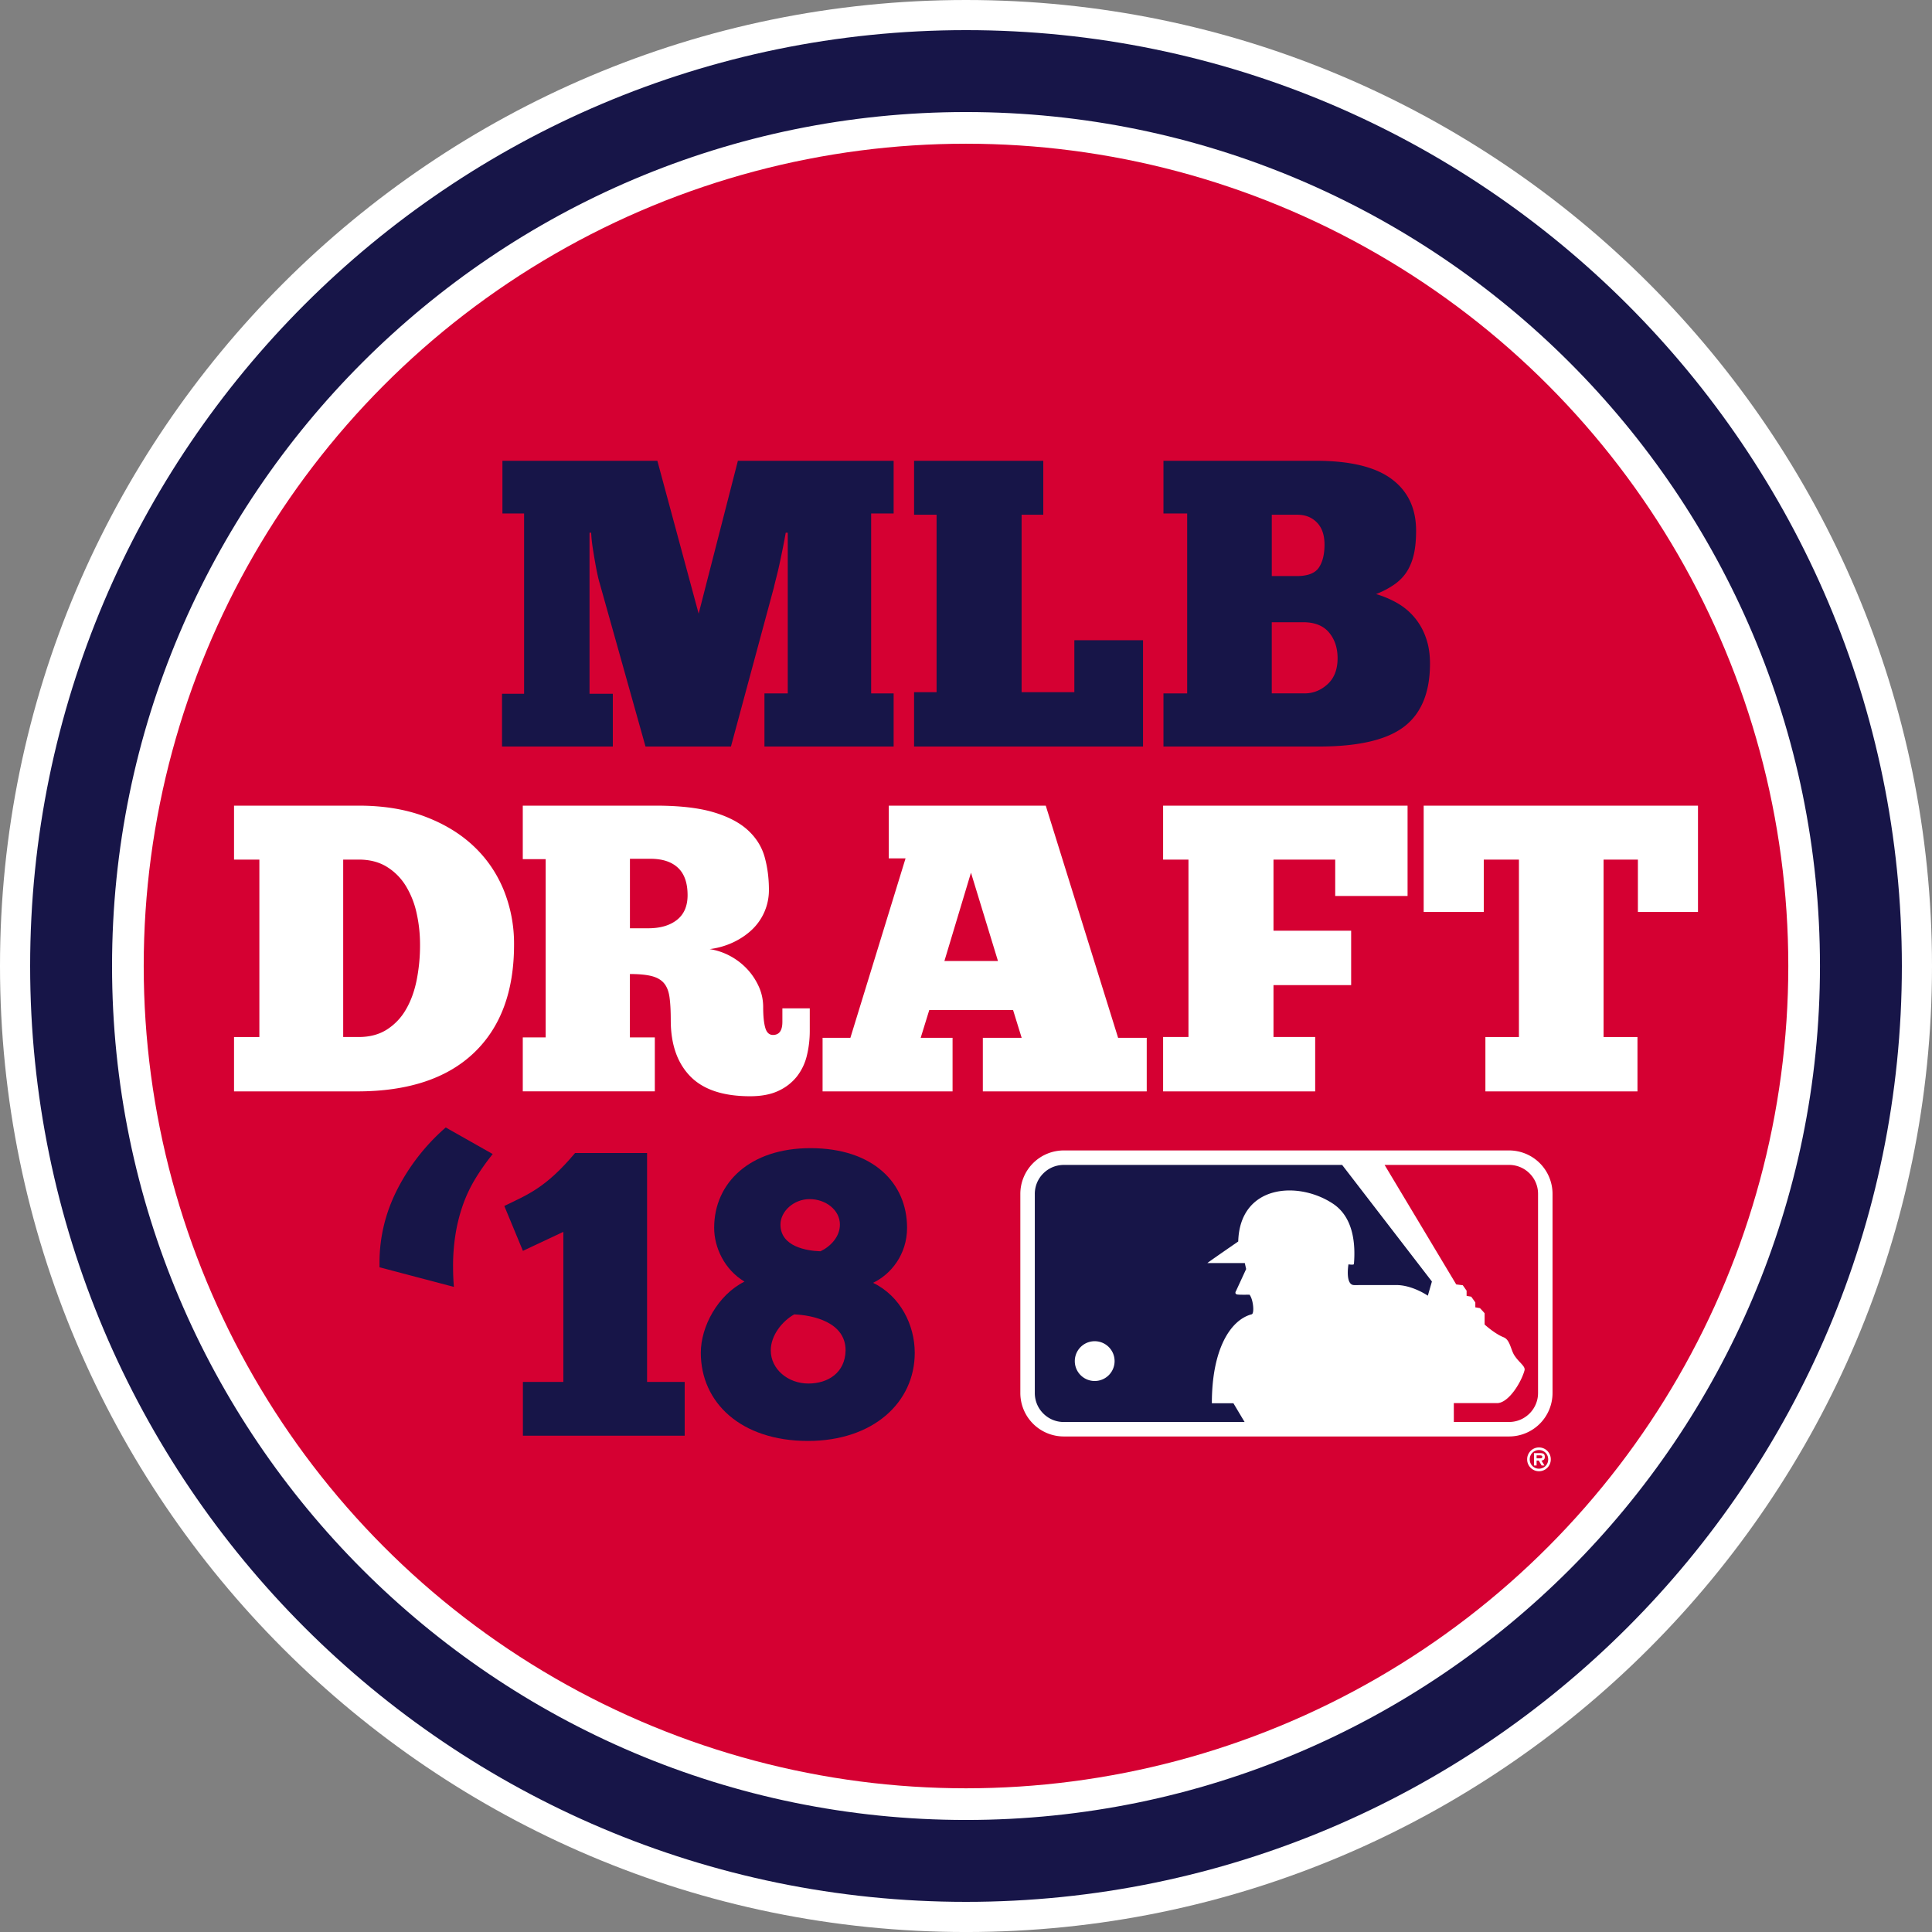 <svg xmlns="http://www.w3.org/2000/svg" viewBox="0 0 114.683 114.684"><rect x="0" y="0" width="114.683" height="114.684" fill="#808080" stroke="none"/><title>MLB Draft 2018</title><g fill="#fff"><circle cx="57.342" cy="57.342" r="53.122"/><path d="M57.342 114.684C25.723 114.684 0 88.961 0 57.342S25.723 0 57.342 0c31.618 0 57.341 25.723 57.341 57.342s-25.723 57.342-57.341 57.342zm0-106.244C30.377 8.44 8.44 30.377 8.44 57.342s21.937 48.902 48.902 48.902c26.964 0 48.901-21.937 48.901-48.902S84.306 8.44 57.342 8.44z"/></g><circle cx="57.342" cy="57.342" r="53.122" fill="#fff"/><path d="M57.342 112.894c-30.632 0-55.553-24.921-55.553-55.552 0-30.632 24.921-55.553 55.553-55.553 30.632 0 55.552 24.921 55.552 55.553 0 30.632-24.92 55.552-55.552 55.552zm0-106.243c-27.951 0-50.691 22.74-50.691 50.691s22.74 50.691 50.691 50.691c27.951 0 50.691-22.74 50.691-50.691S85.293 6.651 57.342 6.651z" fill="#171548"/><circle cx="57.342" cy="57.342" r="48.811" fill="#d50032"/><g fill="#171548"><path d="M46.641 31.622c-.049.275-.105.575-.17.898-.065.324-.13.635-.194.934-.065.3-.13.575-.195.825-.064.251-.113.449-.145.594l-2.548 9.44h-5.072L35.6 34.631a5.298 5.298 0 0 1-.121-.473c-.049-.218-.097-.465-.146-.74s-.097-.566-.145-.874a8.736 8.736 0 0 1-.097-.922h-.097v9.561h1.383v3.13H29.8v-3.13h1.31V30.482h-1.286v-3.13h9.197l2.451 9.076 2.329-9.076h9.245v3.13h-1.335v10.677h1.335v3.155h-7.668v-3.155h1.383v-9.537h-.12zM54.26 27.352h7.669v3.203h-1.287v10.532h3.131v-3.082h4.077v6.309H54.26v-3.227h1.335V30.555H54.26v-3.203zM69.063 44.314v-3.155h1.407V30.482h-1.407v-3.13h9.051c2.022 0 3.519.36 4.489 1.08.97.72 1.456 1.743 1.456 3.069 0 .518-.04.967-.121 1.347-.081.38-.211.72-.388 1.019-.179.3-.421.562-.728.789a4.994 4.994 0 0 1-1.14.607c.437.129.849.303 1.237.522a3.767 3.767 0 0 1 1.711 2.038c.17.461.254.983.254 1.565 0 1.715-.514 2.965-1.54 3.749-1.028.785-2.714 1.177-5.06 1.177h-9.221zm6.43-13.759v3.64h1.48c.647 0 1.084-.166 1.31-.497.226-.331.34-.789.34-1.371 0-.566-.15-1.003-.45-1.31-.299-.307-.683-.461-1.152-.461h-1.528zm1.941 10.604c.518 0 .974-.182 1.371-.546.396-.364.594-.877.594-1.541 0-.615-.17-1.124-.51-1.529-.339-.404-.849-.607-1.528-.607h-1.869v4.222h1.942z"/></g><g fill="#fff"><path d="M13.892 64.785v-3.227h1.504V51.026h-1.504v-3.203h7.401c1.472 0 2.778.215 3.918.643 1.141.429 2.103 1.011 2.888 1.747s1.383 1.606 1.796 2.608a8.476 8.476 0 0 1 .619 3.252c0 2.783-.801 4.93-2.402 6.443s-3.907 2.269-6.916 2.269h-7.304zm11.041-8.712c0-.647-.069-1.274-.206-1.88a5.19 5.19 0 0 0-.643-1.614 3.43 3.43 0 0 0-1.128-1.129c-.461-.283-1.015-.425-1.662-.425h-.922v10.532h.922c.647 0 1.201-.146 1.662-.437a3.415 3.415 0 0 0 1.128-1.177c.292-.493.506-1.072.643-1.735a10.53 10.53 0 0 0 .206-2.135zM31.034 47.823h7.887c1.408 0 2.548.13 3.421.388.874.259 1.558.615 2.051 1.068.493.453.825.983.995 1.589.169.607.255 1.258.255 1.953a3.231 3.231 0 0 1-1.008 2.366c-.316.299-.688.55-1.116.752a4.63 4.63 0 0 1-1.395.4c.42.065.82.198 1.201.4.38.203.715.457 1.007.764.291.307.525.655.703 1.044.178.388.267.801.267 1.237 0 .518.04.922.121 1.213.081.291.234.437.461.437.372 0 .558-.259.558-.777v-.801h1.626v1.335c0 .502-.056.987-.17 1.456a3.243 3.243 0 0 1-.582 1.237 2.983 2.983 0 0 1-1.093.861c-.453.218-1.018.328-1.699.328-1.601 0-2.787-.396-3.555-1.189-.769-.792-1.153-1.901-1.153-3.324 0-.55-.024-1.003-.073-1.359-.049-.356-.158-.635-.327-.837-.17-.202-.417-.343-.74-.425-.324-.081-.753-.121-1.286-.121v3.762h1.48v3.203h-7.838V61.58h1.359V51h-1.359v-3.177zm6.359 3.154v4.125h1.091c.712 0 1.278-.166 1.699-.497.421-.331.632-.821.632-1.468 0-.728-.191-1.27-.571-1.626-.38-.356-.926-.534-1.638-.534h-1.213zM68.071 64.785h-9.73v-3.179h2.305l-.51-1.65h-4.975l-.51 1.65h1.893v3.179h-7.716v-3.179h1.65l3.275-10.653h-.995v-3.13h9.318l4.295 13.783h1.699v3.179zM56.06 57.044h3.179l-1.602-5.241-1.577 5.241zM69.042 47.823h14.511v5.363h-4.295v-2.16h-3.664v4.222h4.61v3.227h-4.61v3.082h2.475v3.227h-9.027v-3.227h1.505V51.026h-1.505v-3.203zM100.792 47.823v6.309h-3.567v-3.106h-2.038v10.532H97.2v3.227h-9.027v-3.227h1.99V51.026h-2.087v3.106h-3.567v-6.309h16.283z"/></g><path d="M63.146 85.268a2.58 2.58 0 0 1-2.579-2.579v-11.82a2.58 2.58 0 0 1 2.579-2.579h26.433a2.58 2.58 0 0 1 2.579 2.579v11.82a2.58 2.58 0 0 1-2.579 2.579H63.146z" fill="#fff"/><path d="M90.795 69.653a1.709 1.709 0 0 0-1.216-.504h-7.39l4.252 7.094.389.048.227.324v.307l.275.049.243.34v.292l.275.048s.276.292.276.308v.664s.599.55 1.134.76c.372.145.421.745.632 1.069.292.453.68.647.599.906-.194.696-.906 1.862-1.57 1.928l-2.623.001.001 1.121h3.28c.948 0 1.719-.772 1.719-1.72v-11.82a1.703 1.703 0 0 0-.503-1.215z" fill="#d50032"/><path d="M79.669 69.15H63.146c-.459 0-.891.179-1.216.504a1.709 1.709 0 0 0-.504 1.216v11.82c0 .46.179.891.504 1.216.325.325.756.504 1.216.504H73.88c-.27-.449-.572-.959-.665-1.114h-1.279c-.002-3.173 1.082-4.939 2.361-5.279.178-.033.097-.907-.13-1.166 0 0-.615.017-.745-.015-.162-.048-.049-.21-.049-.21l.598-1.296-.081-.356-2.218.002c-.032-.001 1.829-1.281 1.829-1.281.095-3.367 3.544-3.628 5.634-2.237 1.231.825 1.329 2.445 1.233 3.578-.016.065-.324.016-.324.016s-.21 1.231.34 1.231l2.429-.001c.988-.033 1.943.63 1.943.63l.242-.842-5.329-6.92zM64.981 81.976a1.181 1.181 0 1 1 0-2.362 1.181 1.181 0 0 1 0 2.362z" fill="#171548"/><path d="M91.353 86.074c.302 0 .547.236.547.553a.545.545 0 0 1-.547.554.545.545 0 0 1-.548-.554.544.544 0 0 1 .548-.553zm0 1.258a.7.7 0 0 0 .701-.706.7.7 0 0 0-.701-.706.7.7 0 0 0-.701.706.7.7 0 0 0 .701.706zm.147-.634c.13-.008.2-.082.2-.218 0-.193-.116-.223-.285-.223h-.357v.733h.154v-.292h.128l.17.292h.168l-.178-.292zm-.288-.132v-.177h.169c.072 0 .169 0 .169.08s-.05.098-.132.098h-.206z" fill="#fff"/><g><path d="M29.247 68.503c-.388.485-.728.967-1.018 1.444a8.443 8.443 0 0 0-.729 1.517 10.023 10.023 0 0 0-.448 1.723 11.883 11.883 0 0 0-.158 2.014 14.447 14.447 0 0 0 .049 1.189l-4.416-1.165v-.267c0-1.521.352-2.973 1.056-4.356a12.27 12.27 0 0 1 2.876-3.676l2.788 1.577z" fill="#171548"/></g><g><g fill="#171548"><path d="M29.936 71.587c1.369-.672 2.449-1.056 4.201-3.145h4.273v13.587h2.233v3.193H31.04v-3.193h2.4v-8.906l-2.4 1.128-1.104-2.664zM44.192 76.076c-1.2-.72-1.8-2.04-1.8-3.193 0-2.665 2.113-4.729 5.713-4.729 3.721 0 5.738 2.065 5.738 4.729 0 1.584-.96 2.761-2.017 3.265 1.633.793 2.473 2.521 2.473 4.153 0 2.953-2.473 5.233-6.338 5.233-3.985 0-6.361-2.28-6.361-5.233 0-1.561 1.008-3.433 2.592-4.225zm3.793 6.05c1.176 0 2.185-.648 2.209-1.969 0-1.68-1.945-2.088-3.049-2.136-.72.408-1.392 1.248-1.392 2.136 0 1.128 1.032 1.969 2.232 1.969zm.072-10.947c-.936 0-1.729.721-1.729 1.513 0 1.32 1.584 1.56 2.377 1.584.6-.288 1.152-.864 1.152-1.584.001-.865-.84-1.513-1.8-1.513z"/></g></g></svg>
